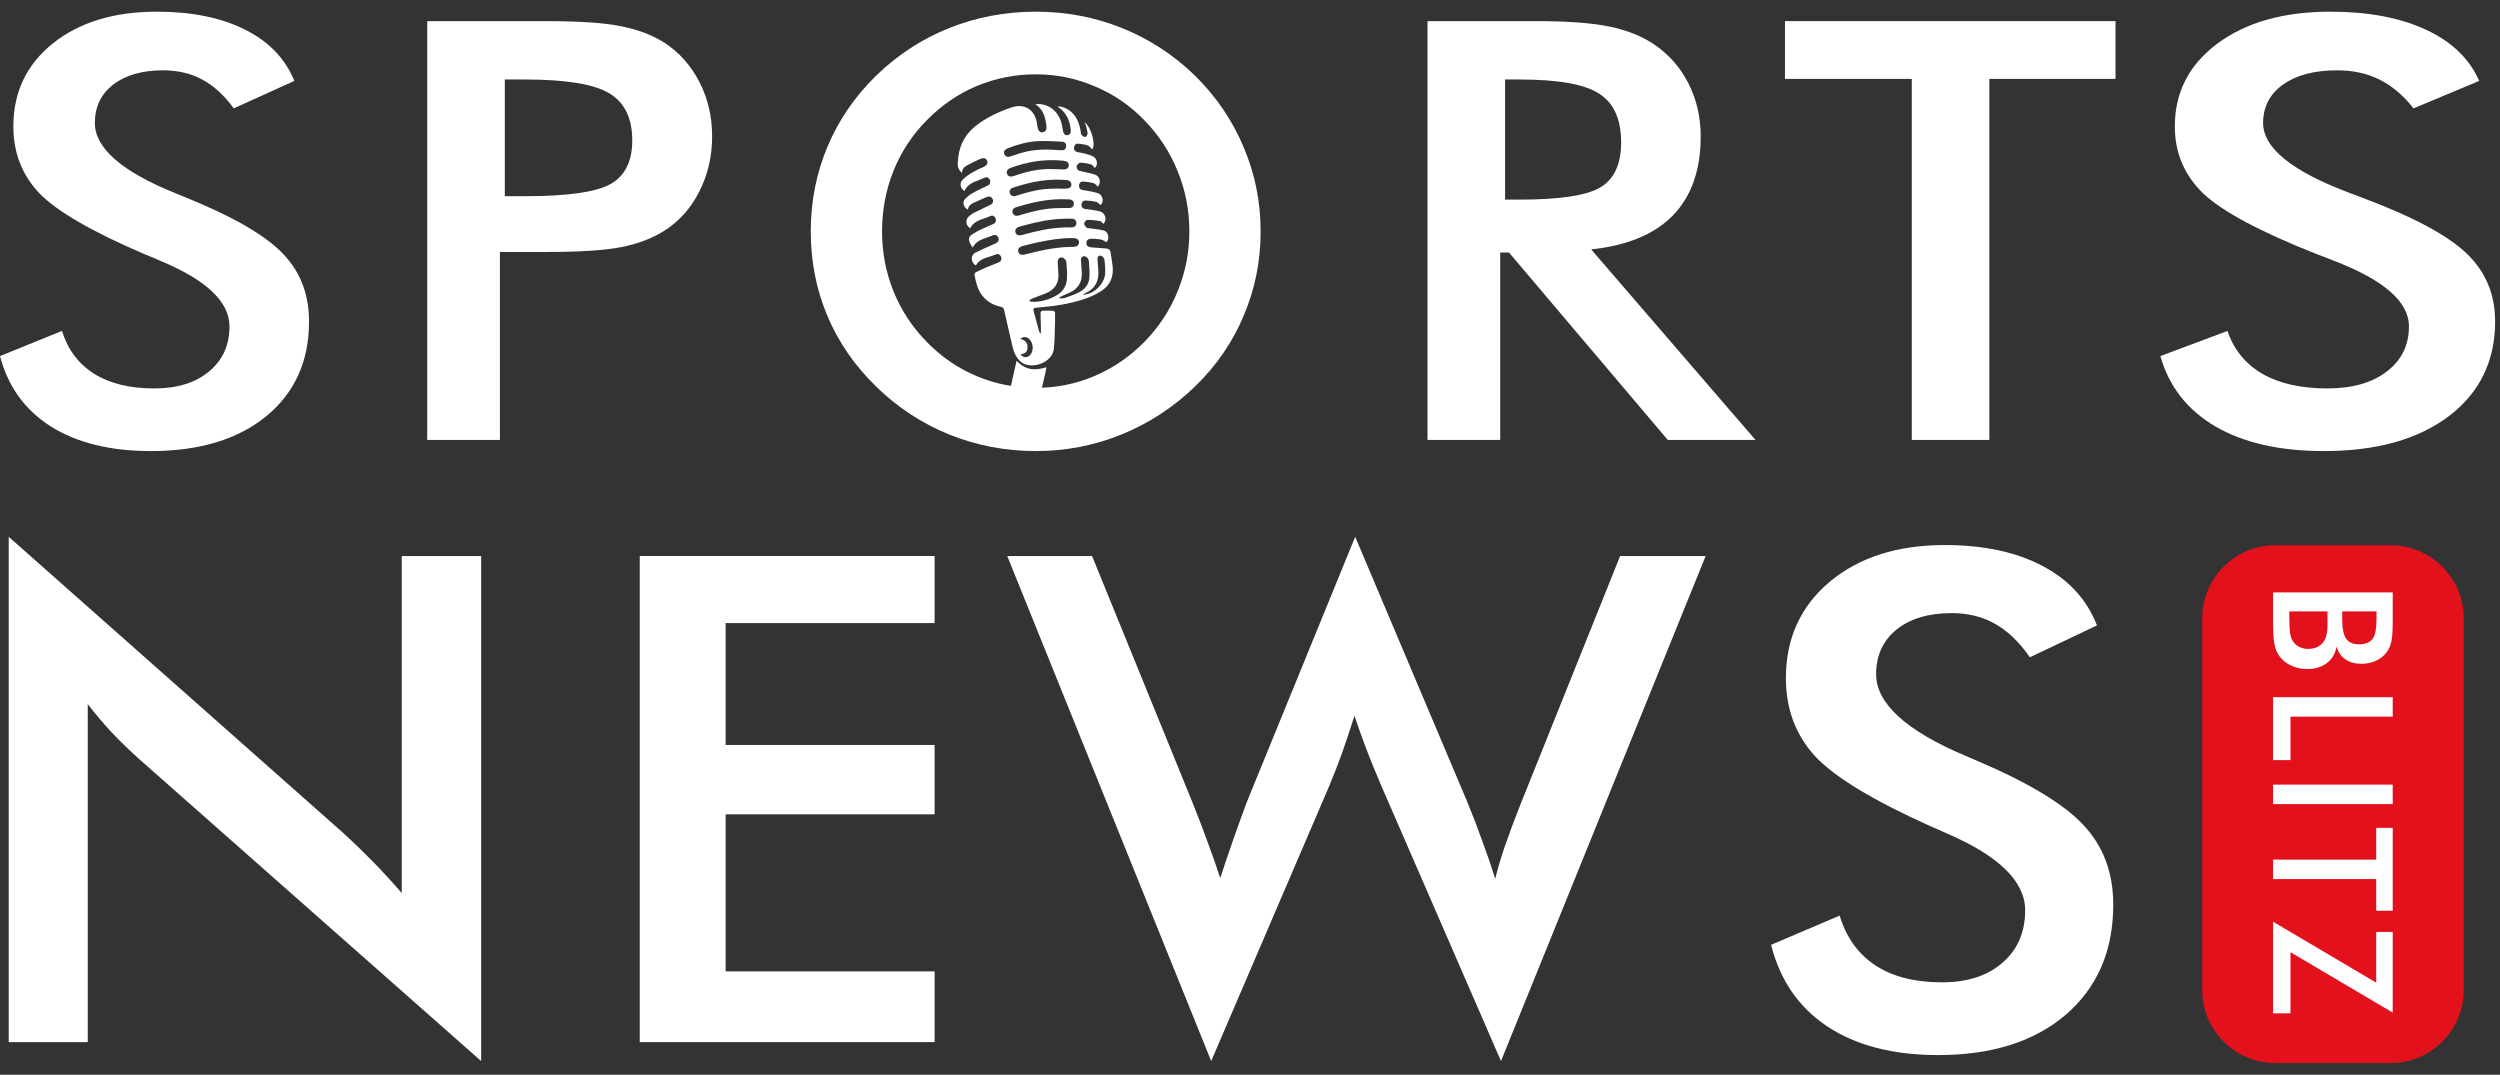 <svg width="107" height="46" viewBox="0 0 107 46" fill="none" xmlns="http://www.w3.org/2000/svg">
<rect x="0" y="0" width="107" height="46" fill="#333333" stroke="none"/>
<g clip-path="url(#clip0_273_26742)">
<path d="M92.463 15.241L95.335 14.164C95.607 14.964 96.105 15.576 96.831 16C97.556 16.416 98.483 16.625 99.612 16.625C100.68 16.625 101.526 16.384 102.151 15.902C102.785 15.421 103.103 14.776 103.103 13.968C103.103 12.915 102.025 11.976 99.869 11.152C99.567 11.029 99.335 10.94 99.174 10.883C96.735 9.919 95.108 9.05 94.292 8.275C93.486 7.491 93.083 6.536 93.083 5.41C93.083 3.949 93.692 2.765 94.911 1.859C96.141 0.953 97.748 0.5 99.733 0.5C101.365 0.5 102.73 0.757 103.828 1.271C104.927 1.777 105.687 2.508 106.111 3.463L103.299 4.638C102.856 4.075 102.367 3.663 101.833 3.402C101.309 3.141 100.705 3.01 100.02 3.01C99.053 3.01 98.282 3.214 97.708 3.622C97.143 4.03 96.861 4.577 96.861 5.263C96.861 6.34 98.111 7.344 100.609 8.275C100.8 8.348 100.952 8.405 101.062 8.446C103.249 9.262 104.75 10.062 105.567 10.846C106.383 11.621 106.791 12.592 106.791 13.76C106.791 15.457 106.131 16.808 104.811 17.812C103.491 18.808 101.707 19.306 99.461 19.306C97.577 19.306 96.03 18.955 94.821 18.253C93.622 17.551 92.836 16.547 92.463 15.241Z" fill="white"/>
<path d="M85.144 3.377V18.829H81.824V3.377H76.397V0.904H90.544V3.377H85.144Z" fill="white"/>
<path d="M64.418 8.544H65.018C66.776 8.544 67.944 8.365 68.52 8.006C69.097 7.646 69.385 7.01 69.385 6.096C69.385 5.108 69.074 4.414 68.451 4.014C67.837 3.606 66.693 3.402 65.018 3.402H64.418V8.544ZM64.209 10.809V18.829H61.098V0.904H65.73C67.088 0.904 68.139 0.982 68.883 1.137C69.636 1.292 70.278 1.549 70.808 1.908C71.441 2.341 71.929 2.9 72.273 3.586C72.618 4.271 72.79 5.022 72.79 5.838C72.79 7.275 72.394 8.401 71.604 9.218C70.813 10.026 69.646 10.511 68.102 10.675L75.134 18.829H71.38L64.586 10.809H64.209Z" fill="white"/>
<path d="M50.904 9.903C50.904 8.997 50.736 8.136 50.4 7.32C50.071 6.503 49.596 5.777 48.972 5.14C48.365 4.512 47.66 4.03 46.856 3.696C46.061 3.353 45.22 3.181 44.334 3.181C43.449 3.181 42.604 3.349 41.8 3.683C41.004 4.018 40.295 4.504 39.672 5.14C39.048 5.769 38.572 6.491 38.244 7.307C37.916 8.124 37.752 8.989 37.752 9.903C37.752 10.809 37.916 11.666 38.244 12.474C38.572 13.282 39.048 14.005 39.672 14.641C40.295 15.278 41.004 15.764 41.8 16.098C42.596 16.433 43.44 16.6 44.334 16.6C45.212 16.6 46.044 16.433 46.832 16.098C47.627 15.764 48.341 15.278 48.972 14.641C49.596 14.005 50.071 13.282 50.4 12.474C50.736 11.658 50.904 10.801 50.904 9.903ZM53.955 9.903C53.955 11.176 53.713 12.38 53.229 13.515C52.753 14.649 52.056 15.662 51.138 16.551C50.211 17.441 49.165 18.122 48.001 18.596C46.836 19.069 45.614 19.306 44.334 19.306C43.038 19.306 41.8 19.069 40.619 18.596C39.446 18.114 38.408 17.433 37.506 16.551C36.588 15.662 35.891 14.653 35.415 13.527C34.939 12.401 34.701 11.193 34.701 9.903C34.701 8.621 34.939 7.413 35.415 6.279C35.891 5.144 36.588 4.128 37.506 3.23C38.425 2.341 39.467 1.663 40.631 1.198C41.796 0.733 43.03 0.5 44.334 0.5C45.63 0.5 46.856 0.733 48.013 1.198C49.177 1.663 50.219 2.341 51.138 3.23C52.056 4.136 52.753 5.161 53.229 6.303C53.713 7.438 53.955 8.638 53.955 9.903Z" fill="white"/>
<path d="M21.606 8.397H22.457C24.299 8.397 25.526 8.222 26.14 7.871C26.754 7.52 27.061 6.9 27.061 6.01C27.061 5.055 26.731 4.381 26.07 3.99C25.419 3.598 24.215 3.402 22.457 3.402H21.606V8.397ZM21.396 10.785V18.829H18.285V0.904H23.308C24.796 0.904 25.889 0.978 26.587 1.125C27.294 1.263 27.908 1.496 28.428 1.823C29.07 2.239 29.573 2.802 29.935 3.512C30.298 4.214 30.479 4.99 30.479 5.838C30.479 6.687 30.298 7.471 29.935 8.189C29.573 8.907 29.07 9.471 28.428 9.879C27.908 10.205 27.294 10.438 26.587 10.577C25.889 10.715 24.796 10.785 23.308 10.785H22.652H21.396Z" fill="white"/>
<path d="M0 15.241L2.651 14.164C2.902 14.964 3.362 15.576 4.032 16C4.702 16.416 5.558 16.625 6.599 16.625C7.585 16.625 8.367 16.384 8.943 15.902C9.529 15.421 9.822 14.776 9.822 13.968C9.822 12.915 8.827 11.976 6.837 11.152C6.558 11.029 6.344 10.94 6.195 10.883C3.944 9.919 2.442 9.05 1.688 8.275C0.944 7.491 0.572 6.536 0.572 5.41C0.572 3.949 1.135 2.765 2.26 1.859C3.395 0.953 4.879 0.5 6.711 0.5C8.218 0.5 9.478 0.757 10.492 1.271C11.506 1.777 12.208 2.508 12.599 3.463L10.004 4.638C9.594 4.075 9.143 3.663 8.65 3.402C8.167 3.141 7.609 3.01 6.976 3.01C6.083 3.01 5.372 3.214 4.841 3.622C4.321 4.03 4.06 4.577 4.06 5.263C4.06 6.34 5.213 7.344 7.52 8.275C7.697 8.348 7.837 8.405 7.939 8.446C9.957 9.262 11.343 10.062 12.097 10.846C12.85 11.621 13.227 12.592 13.227 13.76C13.227 15.457 12.617 16.808 11.399 17.812C10.181 18.808 8.534 19.306 6.46 19.306C4.721 19.306 3.293 18.955 2.177 18.253C1.07 17.551 0.344 16.547 0 15.241Z" fill="white"/>
<path d="M75.803 40.438L78.738 39.188C79.016 40.116 79.525 40.827 80.267 41.319C81.008 41.803 81.956 42.044 83.109 42.044C84.201 42.044 85.066 41.765 85.704 41.206C86.353 40.647 86.677 39.898 86.677 38.96C86.677 37.738 85.576 36.649 83.372 35.692C83.063 35.55 82.826 35.446 82.661 35.379C80.169 34.261 78.506 33.252 77.672 32.352C76.848 31.443 76.436 30.334 76.436 29.027C76.436 27.331 77.059 25.957 78.305 24.906C79.561 23.854 81.204 23.328 83.233 23.328C84.901 23.328 86.296 23.627 87.419 24.223C88.541 24.811 89.319 25.659 89.751 26.767L86.878 28.131C86.425 27.478 85.926 26.999 85.38 26.696C84.844 26.393 84.227 26.241 83.526 26.241C82.538 26.241 81.75 26.478 81.163 26.952C80.586 27.426 80.298 28.06 80.298 28.856C80.298 30.107 81.575 31.272 84.129 32.352C84.324 32.438 84.479 32.504 84.592 32.551C86.827 33.499 88.361 34.427 89.195 35.337C90.029 36.237 90.447 37.364 90.447 38.719C90.447 40.689 89.772 42.257 88.423 43.423C87.074 44.579 85.251 45.157 82.955 45.157C81.029 45.157 79.448 44.749 78.213 43.934C76.987 43.12 76.184 41.954 75.803 40.438Z" fill="white"/>
<path d="M43.111 23.799H46.741L51.02 34.301C51.298 34.992 51.53 35.599 51.715 36.12C51.911 36.641 52.081 37.129 52.225 37.584C52.586 36.485 52.961 35.409 53.353 34.358C53.404 34.225 53.44 34.135 53.461 34.088L58.002 22.975L62.791 34.301C63.017 34.85 63.229 35.4 63.424 35.949C63.63 36.499 63.821 37.053 63.996 37.612C64.099 37.186 64.238 36.717 64.413 36.205C64.588 35.694 64.814 35.087 65.093 34.386L69.341 23.799H73.001L64.243 45.414L59.084 33.548C58.857 33.017 58.651 32.51 58.466 32.027C58.28 31.535 58.116 31.07 57.971 30.634C57.796 31.193 57.621 31.719 57.446 32.212C57.271 32.695 57.091 33.159 56.906 33.605L51.839 45.414L43.111 23.799Z" fill="white"/>
<path d="M27.381 44.602V23.797H40.001V26.668H31.057V31.883H40.001V34.853H31.057V41.575H40.001V44.602H27.381Z" fill="white"/>
<path d="M0.373 44.604V22.975L14.739 35.694C15.13 36.054 15.527 36.437 15.928 36.845C16.33 37.252 16.752 37.712 17.195 38.223V23.799H20.593V45.414L5.934 32.468C5.543 32.117 5.162 31.748 4.791 31.359C4.43 30.971 4.086 30.563 3.756 30.137V44.604H0.373Z" fill="white"/>
<path d="M102.314 23.336H97.388C95.657 23.336 94.254 24.739 94.254 26.47V42.366C94.254 44.097 95.657 45.5 97.388 45.5H102.314C104.045 45.5 105.448 44.097 105.448 42.366V26.47C105.448 24.739 104.045 23.336 102.314 23.336Z" fill="#E3111C"/>
<path d="M97.287 39.449L101.702 42.059V39.886H102.408V43.339L98.032 40.754V43.371H97.287V39.449Z" fill="white"/>
<path d="M101.702 37.625H97.287V36.792H101.702V35.432H102.408V38.979H101.702V37.625Z" fill="white"/>
<path d="M97.287 33.582H102.408V34.415H97.287V33.582Z" fill="white"/>
<path d="M97.287 29.84H102.408V30.672H98.032V32.533H97.287V29.84Z" fill="white"/>
<path d="M100.246 26.169V26.487C100.246 26.883 100.3 27.163 100.407 27.326C100.517 27.492 100.7 27.575 100.956 27.575C101.236 27.575 101.432 27.499 101.544 27.348C101.658 27.196 101.716 26.909 101.716 26.487V26.169H100.246ZM97.983 26.169V26.455C97.983 26.747 97.995 26.965 98.018 27.11C98.042 27.254 98.082 27.368 98.141 27.452C98.208 27.555 98.299 27.634 98.413 27.69C98.528 27.746 98.654 27.774 98.791 27.774C98.955 27.774 99.097 27.74 99.218 27.673C99.339 27.605 99.434 27.508 99.501 27.382C99.541 27.303 99.57 27.212 99.589 27.11C99.608 27.009 99.617 26.875 99.617 26.707V26.455V26.169H97.983ZM97.287 25.354H102.408V26.644C102.408 27.013 102.388 27.285 102.349 27.459C102.309 27.637 102.244 27.787 102.153 27.911C102.036 28.069 101.883 28.192 101.695 28.278C101.506 28.367 101.297 28.411 101.068 28.411C100.796 28.411 100.567 28.348 100.383 28.222C100.201 28.096 100.074 27.913 100.001 27.673C99.955 27.971 99.819 28.206 99.592 28.376C99.368 28.549 99.085 28.635 98.742 28.635C98.535 28.635 98.338 28.599 98.151 28.526C97.965 28.454 97.806 28.351 97.675 28.218C97.533 28.079 97.433 27.905 97.375 27.697C97.316 27.49 97.287 27.141 97.287 26.651V25.354Z" fill="white"/>
<path fill-rule="evenodd" clip-rule="evenodd" d="M41.174 7.402C41.176 7.185 41.321 7.112 41.463 7.041C41.485 7.03 41.508 7.018 41.529 7.006C41.656 6.936 41.788 6.877 41.919 6.819L41.947 6.806C42.097 6.739 42.201 6.767 42.249 6.881C42.294 6.987 42.241 7.08 42.097 7.144C41.782 7.283 41.471 7.435 41.217 7.676C41.057 7.828 41.087 8.055 41.277 8.176C41.397 7.9 41.639 7.807 41.881 7.714C41.967 7.68 42.053 7.647 42.134 7.606C42.231 7.556 42.341 7.614 42.371 7.711C42.404 7.82 42.364 7.9 42.262 7.949C42.2 7.979 42.138 8.009 42.075 8.038C41.926 8.108 41.776 8.178 41.633 8.26C41.508 8.33 41.394 8.425 41.295 8.53C41.177 8.653 41.251 8.901 41.427 8.973C41.448 8.781 41.591 8.717 41.734 8.653C41.759 8.642 41.784 8.631 41.809 8.619C41.952 8.55 42.099 8.489 42.245 8.428C42.351 8.386 42.438 8.42 42.489 8.523C42.536 8.615 42.487 8.722 42.383 8.771C42.31 8.806 42.237 8.841 42.165 8.875C42.002 8.952 41.84 9.029 41.68 9.11C41.61 9.145 41.545 9.195 41.484 9.245C41.304 9.391 41.325 9.64 41.523 9.771C41.655 9.508 41.896 9.426 42.137 9.343C42.225 9.313 42.313 9.283 42.396 9.244C42.493 9.198 42.581 9.26 42.614 9.361C42.648 9.462 42.61 9.544 42.51 9.59C42.439 9.622 42.367 9.652 42.296 9.683C42.181 9.732 42.065 9.781 41.953 9.835C41.842 9.887 41.735 9.952 41.63 10.019C41.463 10.126 41.435 10.211 41.511 10.396C41.528 10.441 41.555 10.482 41.585 10.527C41.6 10.549 41.616 10.573 41.631 10.599C41.767 10.329 42.001 10.249 42.231 10.171C42.315 10.142 42.399 10.114 42.477 10.077C42.588 10.023 42.691 10.074 42.73 10.172C42.772 10.272 42.721 10.369 42.602 10.422C42.52 10.459 42.438 10.495 42.355 10.532C42.151 10.622 41.946 10.712 41.748 10.814C41.529 10.927 41.547 11.234 41.767 11.363C41.901 11.122 42.13 11.052 42.359 10.982C42.449 10.954 42.54 10.926 42.624 10.888C42.725 10.842 42.822 10.907 42.852 11.009C42.884 11.124 42.83 11.197 42.728 11.238C42.648 11.271 42.567 11.303 42.486 11.335C42.316 11.402 42.145 11.468 41.983 11.549C41.94 11.57 41.903 11.587 41.872 11.601C41.784 11.642 41.737 11.664 41.718 11.7C41.697 11.742 41.711 11.802 41.741 11.93C41.748 11.958 41.755 11.989 41.763 12.023C41.895 12.615 42.243 13.006 42.851 13.135C42.947 13.156 42.964 13.218 42.981 13.293C43.039 13.551 43.099 13.809 43.159 14.067C43.219 14.325 43.278 14.583 43.337 14.841C43.393 15.087 43.492 15.306 43.685 15.48C44.094 15.842 45.053 15.559 45.111 14.901C45.134 14.633 45.141 14.364 45.147 14.095C45.15 13.985 45.152 13.874 45.156 13.764C45.157 13.714 45.157 13.664 45.156 13.614C45.155 13.554 45.154 13.494 45.157 13.434C45.16 13.338 45.122 13.295 45.027 13.296C44.904 13.297 44.779 13.299 44.657 13.296C44.564 13.293 44.532 13.335 44.535 13.424C44.54 13.583 44.543 13.742 44.547 13.9C44.548 13.98 44.55 14.059 44.552 14.139C44.552 14.162 44.55 14.186 44.548 14.21C44.547 14.227 44.545 14.245 44.545 14.263C44.54 14.264 44.534 14.265 44.529 14.266C44.523 14.267 44.518 14.267 44.513 14.269C44.508 14.256 44.502 14.244 44.496 14.232C44.484 14.207 44.473 14.182 44.467 14.156C44.394 13.896 44.324 13.637 44.255 13.377C44.207 13.198 44.221 13.181 44.403 13.165C45.087 13.107 45.764 13.017 46.416 12.796C46.648 12.719 46.877 12.613 47.085 12.487C47.505 12.236 47.681 11.851 47.617 11.362C47.606 11.273 47.591 11.184 47.577 11.094C47.561 11.001 47.546 10.907 47.534 10.812C47.517 10.688 47.447 10.642 47.329 10.634C47.175 10.625 47.021 10.612 46.867 10.599L46.709 10.587C46.56 10.575 46.489 10.507 46.499 10.388C46.509 10.27 46.585 10.212 46.737 10.218L46.765 10.219C46.888 10.224 47.012 10.229 47.132 10.254C47.184 10.264 47.231 10.294 47.279 10.325C47.303 10.339 47.326 10.354 47.351 10.367C47.503 10.237 47.449 9.92 47.239 9.865C47.106 9.83 46.967 9.813 46.828 9.796C46.77 9.788 46.711 9.781 46.653 9.772C46.638 9.77 46.621 9.77 46.605 9.769C46.573 9.769 46.542 9.768 46.524 9.753C46.471 9.705 46.399 9.638 46.401 9.578C46.401 9.521 46.481 9.416 46.529 9.413C46.711 9.409 46.897 9.429 47.079 9.46C47.117 9.466 47.149 9.504 47.181 9.54C47.195 9.557 47.209 9.573 47.223 9.586C47.395 9.415 47.316 9.116 47.078 9.049C46.975 9.02 46.868 9.003 46.761 8.987L46.689 8.975C46.647 8.968 46.606 8.964 46.564 8.959C46.523 8.955 46.481 8.951 46.44 8.944C46.331 8.925 46.277 8.847 46.287 8.746C46.297 8.642 46.37 8.575 46.476 8.582C46.621 8.591 46.769 8.603 46.909 8.637C46.959 8.65 47.003 8.689 47.046 8.728C47.066 8.746 47.086 8.763 47.106 8.779C47.262 8.645 47.205 8.339 46.994 8.269C46.872 8.228 46.743 8.204 46.615 8.18C46.565 8.171 46.515 8.162 46.465 8.151C46.444 8.147 46.422 8.145 46.4 8.143C46.378 8.14 46.356 8.138 46.335 8.134C46.229 8.111 46.173 8.044 46.182 7.936C46.193 7.826 46.264 7.761 46.37 7.77C46.519 7.781 46.671 7.801 46.813 7.842C46.858 7.855 46.895 7.895 46.932 7.935C46.95 7.954 46.967 7.973 46.985 7.989C47.135 7.84 47.087 7.557 46.879 7.479C46.755 7.433 46.623 7.405 46.49 7.377C46.419 7.362 46.348 7.347 46.277 7.329L46.254 7.324C46.205 7.311 46.15 7.298 46.125 7.264C46.09 7.218 46.063 7.13 46.086 7.087C46.114 7.031 46.194 6.961 46.249 6.962C46.403 6.968 46.558 6.996 46.703 7.039C46.744 7.052 46.777 7.093 46.809 7.135C46.825 7.155 46.841 7.175 46.857 7.192C47.009 7.065 46.97 6.788 46.772 6.689C46.677 6.641 46.57 6.613 46.464 6.584C46.437 6.577 46.41 6.57 46.383 6.562C46.332 6.548 46.28 6.539 46.228 6.53C46.188 6.524 46.149 6.517 46.111 6.508C46.005 6.484 45.954 6.411 45.97 6.304C45.984 6.201 46.055 6.14 46.153 6.149C46.292 6.162 46.436 6.184 46.567 6.229C46.614 6.246 46.651 6.291 46.688 6.335C46.705 6.356 46.722 6.377 46.739 6.394C46.914 6.219 46.72 5.466 46.42 5.221C46.428 5.242 46.436 5.261 46.443 5.277C46.455 5.308 46.464 5.332 46.472 5.357C46.479 5.388 46.488 5.42 46.497 5.451C46.521 5.539 46.545 5.627 46.552 5.715C46.556 5.765 46.49 5.856 46.448 5.863C46.399 5.871 46.321 5.815 46.287 5.765C46.264 5.731 46.259 5.684 46.254 5.636C46.252 5.615 46.25 5.594 46.246 5.574C46.167 5.149 45.988 4.794 45.566 4.613C45.475 4.575 45.374 4.555 45.266 4.552C45.271 4.557 45.276 4.563 45.28 4.568C45.288 4.577 45.296 4.587 45.307 4.593C45.654 4.834 45.798 5.181 45.831 5.587C45.839 5.689 45.8 5.763 45.699 5.783C45.594 5.804 45.532 5.736 45.506 5.642C45.492 5.587 45.483 5.532 45.474 5.477C45.468 5.437 45.461 5.397 45.453 5.356C45.331 4.79 44.923 4.443 44.389 4.449C44.38 4.449 44.371 4.451 44.357 4.453C44.348 4.455 44.337 4.457 44.321 4.459C44.672 4.702 44.752 5.054 44.789 5.427C44.801 5.545 44.758 5.627 44.643 5.659C44.545 5.687 44.457 5.625 44.422 5.5C44.406 5.444 44.398 5.386 44.389 5.327C44.385 5.298 44.381 5.268 44.376 5.239C44.27 4.673 43.831 4.415 43.285 4.6C42.726 4.792 42.195 5.038 41.733 5.411C41.249 5.804 41.022 6.321 40.996 6.934C40.973 7.113 41.019 7.273 41.174 7.402ZM43.007 6.436C43.038 6.406 43.077 6.367 43.125 6.349C43.547 6.185 43.982 6.061 44.435 6.04C44.467 6.038 44.498 6.037 44.529 6.037C44.839 6.031 45.148 6.048 45.456 6.064C45.578 6.071 45.647 6.158 45.634 6.268C45.622 6.372 45.562 6.425 45.468 6.432C45.456 6.433 45.443 6.433 45.429 6.432C45.396 6.431 45.363 6.429 45.331 6.427C45.273 6.424 45.215 6.42 45.157 6.416L45.124 6.414C44.801 6.392 44.48 6.397 44.163 6.444C44.007 6.467 43.853 6.501 43.7 6.547C43.615 6.571 43.531 6.6 43.447 6.629C43.372 6.655 43.297 6.681 43.222 6.704C43.204 6.71 43.186 6.713 43.169 6.714C43.047 6.725 42.954 6.628 42.975 6.466C42.984 6.459 42.995 6.448 43.007 6.436ZM43.251 7.187C43.191 7.209 43.147 7.24 43.12 7.276C43.086 7.322 43.079 7.377 43.102 7.439C43.142 7.548 43.237 7.585 43.377 7.536C43.885 7.359 44.403 7.232 44.943 7.234C45.119 7.235 45.294 7.243 45.471 7.252C45.611 7.261 45.699 7.224 45.73 7.143C45.738 7.123 45.743 7.101 45.744 7.077C45.748 6.956 45.672 6.896 45.5 6.88C45.485 6.879 45.47 6.877 45.455 6.875C45.448 6.874 45.44 6.873 45.433 6.872C44.681 6.803 43.956 6.928 43.251 7.187ZM45.634 7.706C45.1 7.66 44.58 7.712 44.07 7.829C43.83 7.884 43.592 7.953 43.356 8.033C43.237 8.074 43.188 8.163 43.22 8.266C43.237 8.321 43.269 8.36 43.313 8.38C43.357 8.401 43.413 8.403 43.478 8.382C43.933 8.238 44.391 8.108 44.871 8.081C45.066 8.07 45.26 8.072 45.455 8.074C45.507 8.074 45.56 8.075 45.612 8.075C45.757 8.076 45.846 8.022 45.857 7.912C45.867 7.796 45.779 7.715 45.634 7.706ZM43.663 9.69C43.516 9.73 43.446 9.803 43.455 9.902C43.456 9.917 43.459 9.933 43.463 9.949C43.495 10.062 43.598 10.098 43.758 10.053C44.341 9.89 44.929 9.756 45.537 9.736C45.61 9.733 45.684 9.733 45.759 9.733C45.795 9.734 45.831 9.734 45.868 9.733C45.989 9.732 46.066 9.664 46.069 9.553C46.069 9.548 46.069 9.543 46.069 9.537C46.069 9.438 45.998 9.369 45.916 9.363C45.341 9.341 44.812 9.411 44.292 9.53C44.11 9.572 43.927 9.62 43.746 9.668L43.663 9.69ZM43.488 8.871C43.458 8.88 43.432 8.892 43.411 8.907C43.338 8.955 43.315 9.027 43.342 9.112C43.377 9.217 43.471 9.261 43.6 9.223C43.641 9.211 43.682 9.199 43.723 9.187C43.991 9.108 44.261 9.037 44.535 8.985C44.724 8.95 44.916 8.924 45.111 8.912C45.226 8.906 45.342 8.905 45.457 8.904C45.514 8.903 45.57 8.903 45.627 8.902C45.648 8.901 45.669 8.902 45.69 8.903C45.727 8.904 45.764 8.905 45.799 8.9C45.807 8.899 45.814 8.898 45.821 8.896C45.91 8.878 45.96 8.814 45.96 8.72C45.962 8.62 45.904 8.555 45.803 8.54C45.777 8.535 45.751 8.534 45.725 8.533C45.712 8.533 45.699 8.533 45.685 8.532C44.93 8.492 44.203 8.646 43.488 8.871ZM43.769 10.528C43.654 10.558 43.589 10.616 43.578 10.694C43.574 10.719 43.575 10.745 43.582 10.773C43.61 10.887 43.71 10.93 43.859 10.893C44.445 10.742 45.032 10.607 45.638 10.573C45.721 10.568 45.805 10.567 45.888 10.566L45.956 10.565C46.084 10.562 46.165 10.504 46.179 10.407C46.181 10.396 46.182 10.385 46.182 10.373C46.183 10.266 46.108 10.2 45.941 10.188C45.457 10.183 44.951 10.258 44.45 10.365C44.258 10.406 44.067 10.454 43.876 10.502L43.769 10.528ZM44.074 12.899C44.07 12.881 44.066 12.862 44.062 12.846L44.065 12.845L44.065 12.843C44.082 12.834 44.099 12.824 44.116 12.814C44.154 12.793 44.192 12.771 44.232 12.756C44.306 12.726 44.382 12.699 44.457 12.671C44.568 12.631 44.679 12.591 44.787 12.544C44.866 12.51 44.936 12.47 44.998 12.424C45.198 12.274 45.306 12.06 45.301 11.775C45.299 11.685 45.293 11.596 45.286 11.506C45.279 11.406 45.271 11.307 45.271 11.207C45.27 11.16 45.288 11.096 45.318 11.06C45.325 11.051 45.334 11.043 45.342 11.038C45.387 11.009 45.477 11.016 45.523 11.045C45.578 11.081 45.635 11.157 45.641 11.219C45.662 11.447 45.679 11.677 45.668 11.905C45.658 12.095 45.603 12.262 45.499 12.401C45.431 12.493 45.341 12.572 45.229 12.637C44.93 12.81 44.607 12.908 44.261 12.921C44.221 12.921 44.179 12.915 44.137 12.908C44.116 12.905 44.095 12.901 44.074 12.899ZM45.353 12.774C45.349 12.76 45.345 12.746 45.339 12.731L45.342 12.729L45.362 12.719L45.389 12.704L45.418 12.688C45.444 12.674 45.471 12.661 45.498 12.649C45.542 12.629 45.586 12.611 45.63 12.592C45.687 12.569 45.745 12.545 45.8 12.518L45.82 12.508C46.149 12.34 46.314 12.069 46.302 11.694C46.298 11.576 46.288 11.457 46.279 11.339C46.274 11.273 46.268 11.207 46.264 11.142C46.26 11.071 46.283 11.017 46.323 10.988C46.364 10.957 46.423 10.955 46.487 10.993C46.538 11.025 46.595 11.095 46.6 11.153C46.622 11.376 46.637 11.601 46.63 11.824C46.623 12.12 46.477 12.351 46.22 12.491L46.205 12.499C46.142 12.532 46.076 12.562 46.009 12.591C45.904 12.635 45.795 12.675 45.686 12.713L45.665 12.721L45.584 12.75C45.535 12.768 45.48 12.769 45.425 12.771C45.401 12.772 45.377 12.772 45.353 12.774ZM46.345 12.61L46.35 12.606L46.346 12.606C46.355 12.601 46.363 12.595 46.371 12.59C46.393 12.575 46.412 12.563 46.434 12.555C46.552 12.504 46.651 12.442 46.733 12.369C46.943 12.178 47.03 11.916 47.009 11.588C47.005 11.524 46.999 11.46 46.994 11.396C46.985 11.293 46.976 11.19 46.971 11.086C46.969 11.04 46.982 11.002 47.004 10.977C47.039 10.933 47.101 10.924 47.165 10.967C47.216 11.001 47.267 11.072 47.274 11.13C47.296 11.319 47.311 11.508 47.301 11.697C47.288 11.909 47.185 12.117 47.033 12.28C46.85 12.478 46.596 12.611 46.345 12.61ZM43.671 14.506L43.674 14.504L43.672 14.504C43.793 14.403 43.904 14.4 44.015 14.483C44.184 14.607 44.243 14.869 44.166 15.067C44.152 15.105 44.132 15.141 44.107 15.173C43.989 15.325 43.799 15.325 43.676 15.168L43.679 15.167L43.677 15.165C43.76 15.153 43.822 15.135 43.868 15.106C43.94 15.06 43.971 14.99 43.978 14.879C43.987 14.684 43.89 14.562 43.671 14.506ZM44.517 16.937C44.428 17.338 44.342 17.737 44.255 18.139C43.816 18.087 43.377 18.035 42.94 17.982C43.087 17.329 43.233 16.675 43.379 16.022L43.419 15.84C43.442 15.731 43.468 15.621 43.498 15.497C43.502 15.478 43.507 15.459 43.512 15.439C43.88 15.846 44.31 15.873 44.785 15.717C44.781 15.744 44.777 15.768 44.774 15.79C44.769 15.823 44.765 15.851 44.758 15.878C44.719 16.055 44.678 16.231 44.638 16.407C44.597 16.584 44.557 16.76 44.517 16.937Z" fill="white"/>
</g>
<defs>
<clipPath id="clip0_273_26742">
<rect width="107" height="46" fill="white"/>
</clipPath>
</defs>
</svg>
